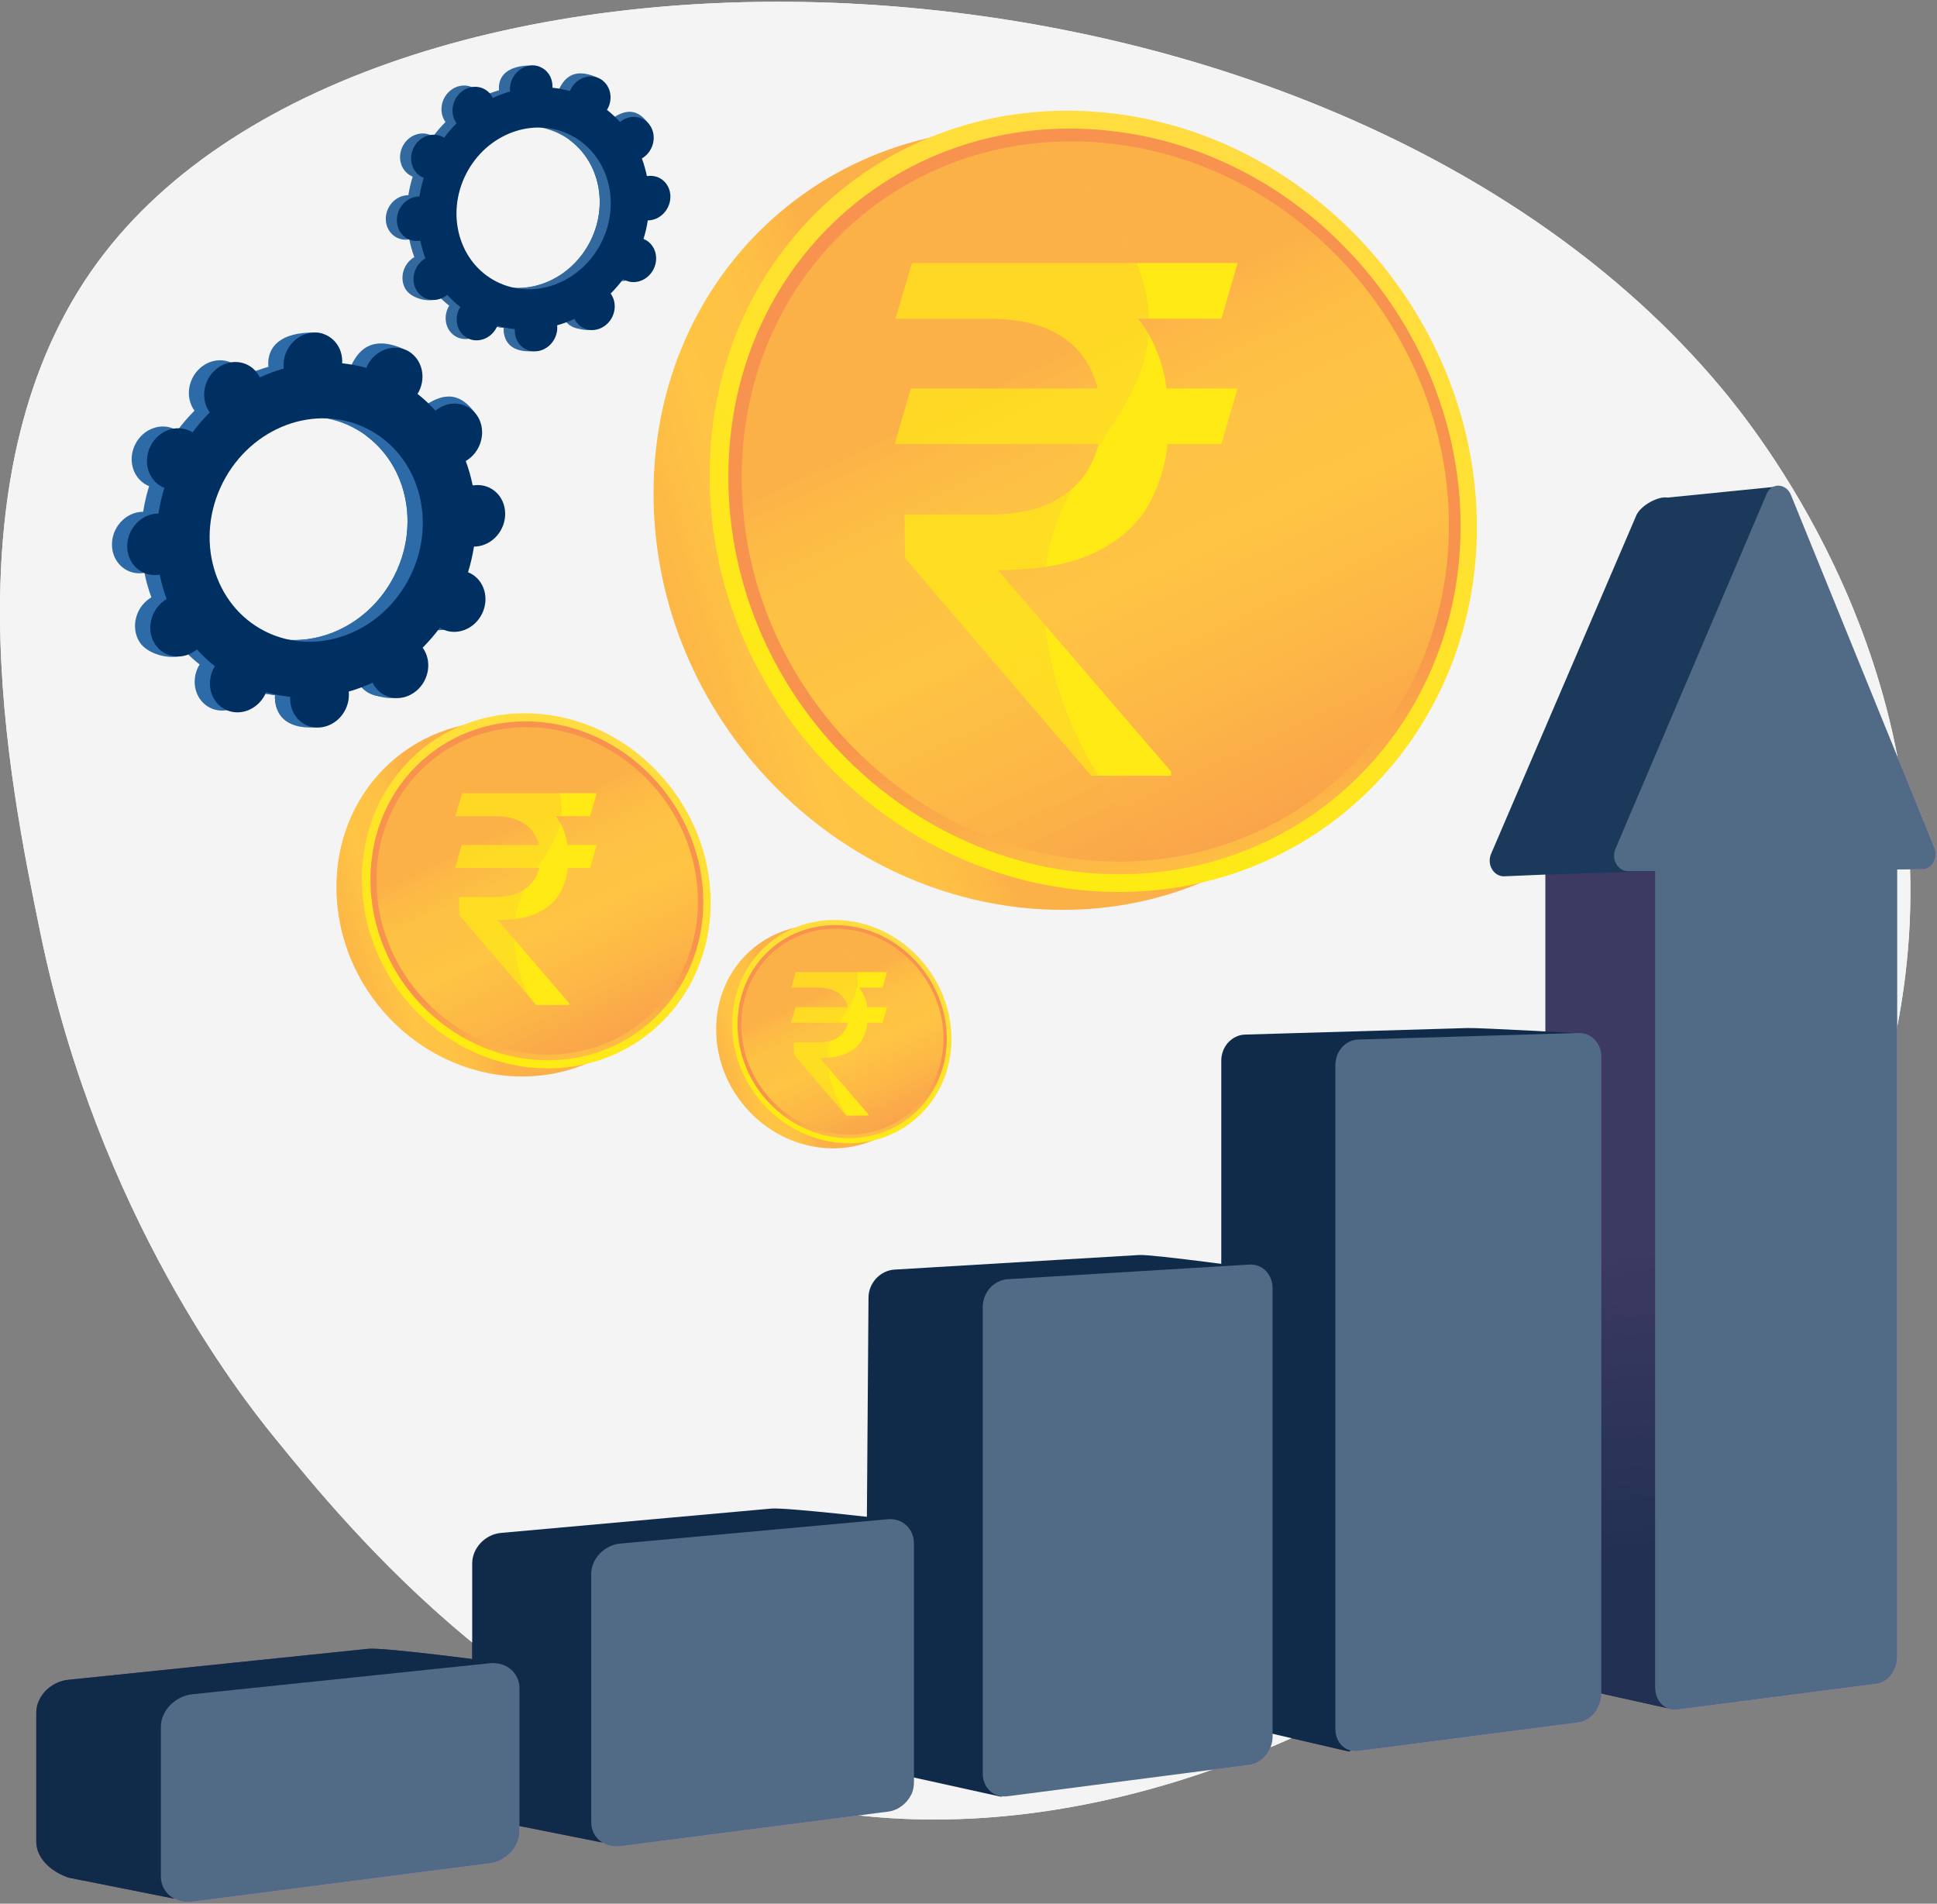 <svg width="403" height="396" viewBox="0 0 403 396" fill="none" xmlns="http://www.w3.org/2000/svg">
<rect x="0" y="0" width="403" height="396" fill="#808080" stroke="none"/>
<g clip-path="url(#clip0_6858_10565)">
<path d="M357.897 80.424C274.843 -18.52 78.217 -24.049 20.401 54.427C-11.455 97.666 1.858 162.303 8.426 194.194C20.513 252.884 50.319 290.667 56.826 298.681C72.618 318.128 110.977 365.364 168.691 376.162C267.303 394.611 390.35 300.677 397.167 194.698C401.097 133.598 365.077 88.978 357.897 80.424Z" fill="#F4F7FA"/>
<path d="M295.607 113.395C295.607 156.584 261.835 190.558 218.672 189.232C173.751 187.854 135.972 149.057 135.972 102.632C135.972 56.206 173.752 22.504 218.672 27.182C261.835 31.676 295.607 70.204 295.607 113.393V113.395Z" fill="url(#paint0_linear_6858_10565)"/>
<path d="M307.271 109.67C307.271 152.86 273.5 186.834 230.336 185.508C185.415 184.129 147.636 145.332 147.636 98.907C147.636 52.482 185.416 18.78 230.336 23.457C273.499 27.952 307.271 66.48 307.271 109.67Z" fill="url(#paint1_linear_6858_10565)"/>
<path d="M303.883 109.443C303.883 150.731 271.571 183.155 230.336 181.819C187.502 180.432 151.537 143.408 151.537 99.173C151.537 54.938 187.5 22.762 230.336 27.151C271.569 31.375 303.883 68.155 303.883 109.443Z" fill="url(#paint2_linear_6858_10565)"/>
<path d="M301.457 109.28C301.457 149.204 270.19 180.521 230.337 179.183C188.99 177.794 154.318 142.036 154.318 99.361C154.318 56.685 188.99 25.601 230.337 29.788C270.19 33.824 301.457 69.356 301.457 109.28Z" fill="url(#paint3_linear_6858_10565)"/>
<path d="M257.487 80.801L254.118 92.373H186.149L189.518 80.801H257.487ZM227.018 161.367L188.273 116.103L188.2 107.021H206.071C211.247 107.021 215.519 106.167 218.888 104.458C222.306 102.7 224.87 100.332 226.579 97.353C228.288 94.375 229.142 91.03 229.142 87.319C229.142 83.169 228.336 79.531 226.725 76.406C225.114 73.232 222.575 70.767 219.108 69.009C215.69 67.202 211.198 66.299 205.631 66.299H186.295L189.738 54.727H205.631C214.127 54.727 221.134 56.02 226.652 58.608C232.218 61.148 236.369 64.858 239.103 69.741C241.837 74.624 243.205 80.532 243.205 87.466C243.205 93.423 242.057 98.769 239.762 103.505C237.516 108.193 233.781 111.879 228.556 114.565C223.38 117.25 216.398 118.593 207.609 118.593L243.644 160.488V161.367H227.018ZM257.487 54.727L254.118 66.299H199.333L202.702 54.727H257.487Z" fill="#FFEA16"/>
<path style="mix-blend-mode:multiply" opacity="0.3" d="M217.466 119.057C219.87 95.324 241.68 85.278 238.834 63.447C237.08 49.992 226.882 38.653 215.506 29.799C181.001 33.418 154.318 61.99 154.318 99.36C154.318 142.035 188.99 177.795 230.337 179.182C234.352 179.318 238.272 179.109 242.084 178.609C225.664 162.27 215.401 139.446 217.466 119.057Z" fill="url(#paint4_linear_6858_10565)"/>
<path d="M380.253 170.686L369.96 101.193L346.95 103.508C345.008 103.147 341.317 105.167 340.445 107.204L310.228 177.614C309.292 179.799 310.728 182.304 312.902 182.29L321.53 181.927V346.049C321.53 348.972 323.655 351.072 326.266 350.739L346.95 355.337C349.424 355.017 372.585 342.538 372.585 339.719V175.201L377.816 175.173C379.799 175.163 381.102 172.761 380.255 170.686H380.253Z" fill="#1B395A"/>
<path style="mix-blend-mode:multiply" opacity="0.3" d="M344.353 181.188L321.53 181.926V346.049C321.53 348.972 323.655 351.072 326.266 350.739L346.95 355.335C347.968 355.204 352.506 353.004 357.484 350.27L344.354 181.189L344.353 181.188Z" fill="url(#paint5_linear_6858_10565)"/>
<path d="M400.002 180.831L394.719 180.862V344.607C394.719 347.411 392.856 349.942 390.432 350.253L348.995 355.619C346.409 355.955 344.355 353.866 344.355 350.956V181.187L338.744 181.225C336.593 181.243 335.166 178.75 336.094 176.574L367.567 102.72C368.58 100.344 371.608 100.493 372.615 102.968L402.471 176.362C403.31 178.427 401.966 180.82 400 180.833L400.002 180.831Z" fill="url(#paint6_linear_6858_10565)"/>
<path d="M280.631 364.344L259.022 359.324C256.302 359.671 254.091 357.595 254.091 354.687V220.625C254.091 217.716 256.303 215.293 259.022 215.214L305.358 213.851C307.902 213.775 329.453 214.995 329.453 214.995L309.959 347.749C309.959 350.55 280.631 364.344 280.631 364.344Z" fill="url(#paint7_linear_6858_10565)"/>
<path d="M333.163 219.786V352.665C333.163 353.442 332.865 354.202 332.579 354.897C331.851 356.687 330.223 358.069 328.401 358.299L282.614 364.231C279.915 364.58 277.826 362.522 277.826 359.624V221.627C277.826 218.736 279.881 216.324 282.58 216.243L292.548 215.945L328.504 214.881C331.028 214.8 333.164 217.002 333.164 219.787L333.163 219.786Z" fill="url(#paint8_linear_6858_10565)"/>
<path d="M208.223 373.746L185.434 368.72C182.441 369.102 180.005 366.94 180.005 363.888L180.694 269.948C180.694 266.896 183.128 264.278 186.122 264.1L237.028 261.063C239.819 260.897 263.238 264.122 263.238 264.122L241.403 356.263C241.403 359.196 211.048 373.381 208.223 373.746Z" fill="url(#paint9_linear_6858_10565)"/>
<path d="M264.769 268.034V361.201C264.769 364.123 262.648 366.779 259.881 367.133L209.641 373.655C206.681 374.041 204.456 371.889 204.456 368.855V271.921C204.456 268.88 206.738 266.275 209.698 266.095L225.258 265.15L259.914 263.054C262.682 262.887 264.769 265.119 264.769 268.034Z" fill="url(#paint10_linear_6858_10565)"/>
<path d="M125.578 383.329L104.249 379.084C100.938 379.507 98.244 377.249 98.244 374.039V325.227C98.244 322.017 100.938 319.172 104.249 318.875L160.468 313.814C163.545 313.537 184.848 316.031 184.848 316.031L166.032 365.622C166.032 368.7 128.699 382.926 125.578 383.329Z" fill="url(#paint11_linear_6858_10565)"/>
<path d="M190.155 321.078V370.595C190.155 371.553 190.011 372.486 189.589 373.325C188.656 375.172 186.89 376.583 184.794 376.851L182.656 377.124L129.041 384.05C125.764 384.473 123.002 382.228 123.002 379.033V327.413C123.002 324.217 125.788 321.387 129.064 321.089L136.19 320.442L146.53 319.504L184.713 316.028C187.759 315.755 190.153 318.012 190.153 321.076L190.155 321.078Z" fill="url(#paint12_linear_6858_10565)"/>
<path d="M76.616 342.986L14.225 349.427C11.562 349.702 9.263 351.379 8.192 353.566C7.784 354.402 7.548 355.309 7.548 356.246V383.069C7.548 386.455 10.413 389.227 14.226 390.578L36.273 394.96C39.737 394.513 82.78 379.199 82.78 375.959L93.12 363.522L103.586 345.801C103.586 345.801 80.028 342.635 76.619 342.986H76.616Z" fill="url(#paint13_linear_6858_10565)"/>
<path d="M108.081 351.186V380.962C108.081 384.189 105.28 387.155 101.904 387.59L88.428 389.324L40.087 395.573C36.444 396.045 33.467 393.702 33.467 390.331V359.217C33.467 355.853 36.424 352.813 40.067 352.428L49.55 351.439L101.905 345.987C105.282 345.633 108.08 347.964 108.08 351.184L108.081 351.186Z" fill="url(#paint14_linear_6858_10565)"/>
<path style="mix-blend-mode:multiply" opacity="0.3" d="M394.719 316.615V344.607C394.719 347.41 392.857 349.942 390.432 350.253L348.995 355.619C346.409 355.955 344.355 353.865 344.355 350.956V181.473C351.195 181.839 365.324 193.241 360.728 229.571C354.442 279.313 354.619 281.802 362.491 290.09C367.415 295.276 386.636 301.108 394.719 316.615Z" fill="url(#paint15_linear_6858_10565)"/>
<path style="mix-blend-mode:multiply" opacity="0.3" d="M332.442 354.897C331.714 356.687 330.154 358.069 328.332 358.299L282.579 364.231C279.88 364.58 277.825 362.522 277.825 359.624V221.627C277.825 218.736 279.88 216.324 282.579 216.243L292.547 215.945C300.209 221.696 302.518 229.964 299.12 240.504C286.995 278.121 288.827 299.212 296.7 307.5C303.396 314.545 336.434 322.79 332.442 354.899V354.897Z" fill="url(#paint16_linear_6858_10565)"/>
<path style="mix-blend-mode:multiply" opacity="0.3" d="M264.769 353.243V361.202C264.769 364.124 262.648 366.78 259.881 367.134L209.641 373.656C206.681 374.042 204.456 371.89 204.456 368.856V271.922C204.456 268.881 206.738 266.275 209.698 266.096L225.258 265.15C242.178 277.655 210.26 308.743 230.571 334.858C244.569 352.855 258.551 334.466 264.769 353.244V353.243Z" fill="url(#paint17_linear_6858_10565)"/>
<path style="mix-blend-mode:multiply" opacity="0.3" d="M182.657 377.125L129.042 384.052C125.766 384.474 123.004 382.229 123.004 379.034V327.414C123.004 324.219 125.789 321.389 129.066 321.09L136.191 320.443C137.559 327.339 140.195 331.063 143.714 334.77C150.293 341.69 180.437 349.68 182.657 377.125Z" fill="url(#paint18_linear_6858_10565)"/>
<path style="mix-blend-mode:multiply" opacity="0.3" d="M88.39 389.324L40.069 395.573C36.426 396.045 33.469 393.702 33.469 390.331V359.217C33.469 355.853 36.426 352.813 40.069 352.428L49.552 351.439C50.684 353.373 52.03 354.996 53.572 356.619C59.106 362.438 82.632 369.085 88.39 389.324Z" fill="url(#paint19_linear_6858_10565)"/>
<path d="M88.775 130.473C91.731 131.973 95.445 130.596 97.069 127.395C98.694 124.194 97.615 120.384 94.66 118.882C94.506 118.804 94.35 118.739 94.194 118.676C94.743 116.905 95.157 115.119 95.435 113.335C95.605 113.335 95.774 113.332 95.947 113.317C99.319 113.016 101.996 109.918 101.925 106.395C101.854 102.873 99.062 100.261 95.69 100.562C95.514 100.577 95.34 100.605 95.169 100.636C94.816 98.89 94.334 97.185 93.724 95.534C93.879 95.444 94.034 95.35 94.184 95.244C97.069 93.223 97.992 89.233 96.245 86.333C94.498 83.433 90.742 82.721 87.856 84.742C87.708 84.845 87.569 84.958 87.432 85.071C86.293 83.811 85.043 82.644 83.691 81.579C83.785 81.423 83.879 81.265 83.962 81.099C85.588 77.898 87.711 74.403 84.732 72.948C77.841 69.584 74.884 72.464 73.258 75.663C73.174 75.829 73.102 75.998 73.032 76.167C71.374 75.704 69.695 75.383 68.005 75.208C68.016 75.029 68.023 74.851 68.02 74.671C67.949 71.149 68.995 69.242 65.61 69.177C58.228 69.033 55.738 72.237 55.807 75.76C55.812 75.944 55.827 76.124 55.845 76.302C54.154 76.784 52.492 77.401 50.875 78.147C50.798 77.989 50.719 77.833 50.627 77.681C48.88 74.781 45.124 74.069 42.238 76.09C39.352 78.112 38.431 82.102 40.178 85.002C40.267 85.151 40.366 85.289 40.465 85.427C39.188 86.705 37.99 88.092 36.885 89.58C36.741 89.491 36.596 89.403 36.444 89.325C33.488 87.825 29.774 89.202 28.15 92.403C26.525 95.604 27.604 99.414 30.559 100.916C30.713 100.994 30.869 101.059 31.025 101.121C30.476 102.891 30.062 104.677 29.784 106.462C29.614 106.462 29.445 106.465 29.273 106.48C25.9 106.781 23.223 109.88 23.294 113.402C23.366 116.924 26.157 119.536 29.529 119.235C29.705 119.22 29.879 119.192 30.05 119.161C30.403 120.907 30.886 122.612 31.495 124.262C31.34 124.353 31.185 124.446 31.035 124.552C28.149 126.574 27.227 130.564 28.974 133.464C30.721 136.364 36.507 137.712 39.391 135.69C39.539 135.587 37.649 134.84 37.787 134.727C38.926 135.987 40.176 137.154 41.529 138.219C41.434 138.375 41.34 138.533 41.257 138.699C39.631 141.9 40.71 145.71 43.666 147.212C46.621 148.712 50.335 147.334 51.96 144.133C52.043 143.967 52.116 143.799 52.185 143.63C53.843 144.093 55.523 144.413 57.213 144.589C57.202 144.768 57.195 144.946 57.197 145.126C57.269 148.647 60.06 151.26 63.432 150.959C66.805 150.658 69.481 147.559 69.41 144.037C69.406 143.853 69.391 143.673 69.373 143.495C71.064 143.012 72.725 142.396 74.343 141.65C74.419 141.808 74.499 141.964 74.591 142.114C76.338 145.014 80.094 145.727 82.98 143.705C85.865 141.684 86.787 137.694 85.04 134.794C84.951 134.646 84.852 134.507 84.753 134.37C86.03 133.092 87.228 131.704 88.333 130.217C88.477 130.306 88.622 130.394 88.774 130.472L88.775 130.473ZM51.928 130.94C41.195 125.492 37.278 111.654 43.178 100.033C49.078 88.413 62.561 83.409 73.293 88.858C84.025 94.306 87.943 108.145 82.043 119.765C76.142 131.385 62.66 136.389 51.928 130.94Z" fill="url(#paint20_linear_6858_10565)"/>
<path d="M95.947 113.317C99.319 113.016 101.996 109.918 101.925 106.395C101.854 102.874 99.062 100.261 95.69 100.562C95.514 100.577 95.34 100.605 95.168 100.636C94.816 98.891 94.334 97.185 93.724 95.535C93.879 95.444 94.034 95.351 94.184 95.245C97.069 93.223 100.639 88.34 98.604 85.633C94.74 80.499 90.742 82.721 87.856 84.743C87.708 84.846 87.569 84.959 87.432 85.072C86.293 83.811 85.043 82.644 83.691 81.579C83.785 81.423 83.879 81.266 83.962 81.1C84.846 79.358 84.924 77.437 84.34 75.805C81.553 80.709 78.804 85.635 76.103 90.587C84.665 96.861 87.391 109.224 82.04 119.765C77.505 128.698 68.49 133.712 59.687 133.085C59.294 134.103 58.909 135.127 58.488 136.135C57.348 138.872 56.051 141.553 54.753 144.23C55.57 144.383 56.39 144.504 57.211 144.591C57.2 144.769 57.193 144.948 57.196 145.128C57.267 148.649 59.406 151.642 65.516 151.318C68.897 151.138 69.478 147.56 69.407 144.039C69.403 143.855 69.388 143.675 69.37 143.496C71.061 143.014 72.723 142.398 74.34 141.652C74.417 141.81 74.496 141.966 74.588 142.116C76.335 145.016 82.397 146.249 85.283 144.227C88.168 142.205 86.784 137.697 85.037 134.796C84.948 134.646 84.849 134.508 84.75 134.37C86.027 133.092 87.225 131.705 88.33 130.217C88.474 130.306 88.619 130.394 88.771 130.472C91.726 131.974 95.44 130.595 97.065 127.394C98.69 124.193 97.611 120.383 94.656 118.881C94.502 118.803 94.346 118.738 94.19 118.676C94.739 116.906 95.153 115.12 95.431 113.335C95.601 113.335 95.769 113.333 95.942 113.317H95.947Z" fill="url(#paint21_linear_6858_10565)"/>
<path d="M91.954 130.835C94.909 132.335 98.623 130.957 100.248 127.756C101.873 124.555 100.794 120.745 97.838 119.244C97.685 119.166 97.529 119.1 97.373 119.039C97.922 117.268 98.336 115.482 98.614 113.698C98.784 113.698 98.952 113.695 99.125 113.68C102.498 113.378 105.175 110.281 105.103 106.758C105.032 103.236 102.241 100.623 98.869 100.924C98.693 100.94 98.519 100.968 98.347 100.998C97.995 99.252 97.512 97.547 96.903 95.897C97.058 95.806 97.213 95.713 97.363 95.607C100.248 93.585 101.171 89.595 99.424 86.695C97.677 83.796 93.921 83.083 91.035 85.105C90.887 85.208 90.748 85.321 90.611 85.434C89.472 84.173 88.222 83.006 86.869 81.941C86.964 81.785 87.058 81.627 87.141 81.462C88.767 78.261 87.688 74.45 84.732 72.949C81.776 71.449 78.062 72.826 76.438 76.027C76.355 76.193 76.282 76.362 76.212 76.531C74.555 76.068 72.875 75.747 71.185 75.571C71.196 75.393 71.203 75.214 71.2 75.035C71.129 71.513 68.338 68.9 64.966 69.201C61.593 69.503 58.916 72.602 58.988 76.123C58.992 76.308 59.007 76.487 59.025 76.666C57.334 77.148 55.672 77.764 54.055 78.51C53.978 78.353 53.899 78.197 53.807 78.045C52.06 75.145 48.304 74.432 45.418 76.454C42.532 78.475 41.611 82.465 43.358 85.365C43.447 85.514 43.546 85.653 43.645 85.79C42.368 87.069 41.17 88.456 40.065 89.944C39.921 89.855 39.776 89.767 39.624 89.689C36.669 88.188 32.955 89.566 31.33 92.767C29.705 95.968 30.784 99.778 33.739 101.28C33.893 101.358 34.049 101.424 34.205 101.486C33.656 103.257 33.242 105.043 32.964 106.827C32.794 106.827 32.624 106.83 32.453 106.845C29.08 107.147 26.403 110.246 26.474 113.767C26.546 117.289 29.337 119.902 32.709 119.601C32.885 119.585 33.059 119.557 33.231 119.527C33.583 121.272 34.066 122.977 34.675 124.628C34.52 124.718 34.365 124.812 34.215 124.918C31.329 126.939 30.407 130.929 32.154 133.829C33.901 136.729 37.657 137.442 40.543 135.42C40.691 135.317 40.83 135.204 40.967 135.091C42.106 136.351 43.356 137.518 44.709 138.583C44.614 138.739 44.52 138.897 44.437 139.063C42.811 142.264 43.89 146.074 46.846 147.576C49.801 149.076 53.516 147.698 55.14 144.497C55.223 144.331 55.296 144.163 55.366 143.994C57.023 144.457 58.703 144.778 60.393 144.953C60.382 145.132 60.375 145.31 60.378 145.49C60.449 149.012 63.24 151.624 66.612 151.323C69.985 151.022 72.662 147.924 72.59 144.401C72.586 144.217 72.571 144.037 72.553 143.859C74.244 143.376 75.906 142.76 77.523 142.014C77.6 142.172 77.679 142.328 77.771 142.479C79.518 145.378 83.274 146.091 86.16 144.069C89.046 142.048 89.967 138.058 88.22 135.158C88.131 135.01 88.032 134.871 87.933 134.734C89.21 133.456 90.408 132.068 91.513 130.581C91.657 130.67 91.802 130.757 91.954 130.835ZM55.106 131.303C44.374 125.855 40.456 112.016 46.357 100.396C52.257 88.775 65.74 83.772 76.472 89.22C87.204 94.668 91.121 108.507 85.221 120.128C79.321 131.748 65.838 136.751 55.106 131.303Z" fill="url(#paint22_linear_6858_10565)"/>
<path d="M127.661 57.982C129.801 59.068 132.487 58.071 133.664 55.754C134.841 53.437 134.06 50.679 131.92 49.593C131.808 49.538 131.695 49.49 131.583 49.444C131.98 48.163 132.28 46.87 132.48 45.578C132.603 45.578 132.726 45.575 132.851 45.564C135.292 45.347 137.229 43.103 137.179 40.555C137.127 38.005 135.107 36.116 132.667 36.334C132.539 36.345 132.415 36.366 132.289 36.388C132.034 35.125 131.686 33.891 131.244 32.696C131.357 32.631 131.468 32.562 131.577 32.486C133.665 31.023 134.333 28.134 133.069 26.036C131.804 23.937 129.086 23.422 126.997 24.885C126.89 24.96 126.789 25.041 126.69 25.123C125.865 24.211 124.962 23.366 123.982 22.596C124.05 22.483 124.118 22.368 124.178 22.248C125.355 19.931 126.891 17.401 124.734 16.348C119.746 13.913 117.606 15.998 116.431 18.314C116.37 18.434 116.318 18.557 116.266 18.678C115.066 18.343 113.85 18.11 112.628 17.984C112.636 17.855 112.642 17.726 112.639 17.595C112.587 15.046 113.344 13.666 110.893 13.619C105.551 13.514 103.748 15.834 103.8 18.382C103.803 18.516 103.814 18.646 103.826 18.776C102.602 19.124 101.399 19.57 100.229 20.11C100.174 19.995 100.116 19.883 100.05 19.774C98.785 17.674 96.067 17.16 93.978 18.622C91.89 20.085 91.222 22.973 92.486 25.072C92.55 25.179 92.621 25.279 92.694 25.378C91.77 26.303 90.903 27.308 90.102 28.384C89.999 28.319 89.893 28.256 89.783 28.2C87.643 27.114 84.956 28.111 83.78 30.428C82.603 32.745 83.384 35.503 85.524 36.589C85.635 36.644 85.748 36.692 85.861 36.738C85.464 38.019 85.164 39.311 84.963 40.604C84.841 40.604 84.718 40.607 84.593 40.618C82.151 40.835 80.215 43.078 80.265 45.627C80.317 48.177 82.337 50.066 84.777 49.848C84.903 49.837 85.029 49.816 85.154 49.795C85.409 51.059 85.758 52.292 86.2 53.487C86.087 53.553 85.976 53.621 85.867 53.698C83.778 55.16 83.111 58.049 84.375 60.147C85.64 62.247 89.826 63.221 91.915 61.759C92.022 61.683 90.653 61.142 90.753 61.06C91.579 61.972 92.482 62.817 93.462 63.588C93.394 63.701 93.326 63.815 93.266 63.935C92.089 66.252 92.871 69.01 95.01 70.096C97.15 71.182 99.836 70.185 101.013 67.868C101.074 67.748 101.126 67.625 101.177 67.504C102.378 67.839 103.593 68.071 104.816 68.198C104.809 68.326 104.802 68.456 104.805 68.587C104.857 71.136 106.877 73.026 109.316 72.809C111.758 72.591 113.694 70.348 113.644 67.8C113.641 67.666 113.63 67.536 113.617 67.406C114.842 67.058 116.045 66.612 117.214 66.072C117.27 66.186 117.327 66.299 117.394 66.408C118.659 68.508 121.377 69.022 123.466 67.56C125.554 66.097 126.222 63.209 124.958 61.11C124.893 61.003 124.822 60.903 124.75 60.804C125.674 59.879 126.541 58.874 127.342 57.798C127.445 57.863 127.551 57.926 127.661 57.982ZM100.992 58.321C93.224 54.377 90.389 44.362 94.66 35.952C98.93 27.541 108.689 23.92 116.456 27.864C124.223 31.808 127.059 41.822 122.788 50.233C118.518 58.644 108.759 62.265 100.992 58.321Z" fill="url(#paint23_linear_6858_10565)"/>
<path d="M132.851 45.565C135.292 45.347 137.229 43.104 137.179 40.556C137.127 38.007 135.107 36.117 132.667 36.334C132.539 36.345 132.415 36.366 132.289 36.389C132.034 35.126 131.686 33.892 131.244 32.697C131.357 32.631 131.468 32.563 131.577 32.486C133.665 31.024 136.249 27.488 134.775 25.531C131.978 21.814 129.086 23.423 126.997 24.887C126.89 24.962 126.789 25.043 126.69 25.125C125.865 24.213 124.962 23.369 123.982 22.598C124.05 22.485 124.118 22.37 124.178 22.25C124.818 20.99 124.875 19.6 124.451 18.418C122.434 21.968 120.445 25.532 118.49 29.117C124.687 33.657 126.66 42.606 122.787 50.235C119.505 56.7 112.98 60.33 106.609 59.876C106.325 60.613 106.046 61.354 105.742 62.084C104.917 64.065 103.978 66.005 103.039 67.942C103.63 68.054 104.222 68.142 104.818 68.203C104.811 68.332 104.804 68.461 104.806 68.592C104.858 71.141 106.405 73.307 110.829 73.073C113.276 72.943 113.697 70.354 113.645 67.805C113.643 67.671 113.631 67.541 113.619 67.411C114.843 67.063 116.046 66.617 117.216 66.077C117.272 66.191 117.329 66.304 117.396 66.413C118.66 68.513 123.047 69.404 125.136 67.941C127.224 66.479 126.222 63.215 124.957 61.115C124.893 61.008 124.822 60.908 124.75 60.809C125.674 59.884 126.54 58.879 127.34 57.803C127.443 57.868 127.549 57.931 127.659 57.987C129.799 59.073 132.486 58.076 133.663 55.759C134.839 53.443 134.059 50.684 131.918 49.598C131.807 49.542 131.694 49.495 131.581 49.449C131.978 48.168 132.278 46.875 132.479 45.583C132.602 45.583 132.724 45.58 132.85 45.569L132.851 45.565Z" fill="url(#paint24_linear_6858_10565)"/>
<path d="M129.961 58.243C132.1 59.33 134.788 58.333 135.964 56.016C137.141 53.699 136.36 50.941 134.22 49.855C134.109 49.799 133.996 49.752 133.883 49.706C134.28 48.425 134.58 47.132 134.781 45.84C134.903 45.84 135.026 45.837 135.152 45.826C137.593 45.608 139.529 43.365 139.479 40.817C139.427 38.267 137.407 36.378 134.968 36.595C134.839 36.606 134.715 36.627 134.59 36.65C134.335 35.386 133.986 34.153 133.544 32.958C133.657 32.892 133.769 32.824 133.877 32.747C135.966 31.285 136.634 28.396 135.369 26.298C134.105 24.2 131.386 23.684 129.298 25.146C129.19 25.222 129.09 25.302 128.991 25.385C128.165 24.473 127.262 23.628 126.283 22.857C126.352 22.744 126.42 22.63 126.48 22.51C127.657 20.193 126.876 17.435 124.736 16.349C122.596 15.263 119.909 16.26 118.733 18.577C118.671 18.697 118.62 18.818 118.568 18.941C117.368 18.606 116.152 18.373 114.929 18.247C114.936 18.118 114.943 17.989 114.941 17.858C114.889 15.309 112.869 13.419 110.429 13.636C107.988 13.854 106.051 16.097 106.102 18.645C106.104 18.779 106.116 18.909 106.128 19.038C104.904 19.387 103.701 19.833 102.531 20.374C102.475 20.26 102.418 20.147 102.351 20.038C101.087 17.939 98.368 17.424 96.28 18.887C94.191 20.349 93.523 23.238 94.788 25.336C94.852 25.443 94.923 25.544 94.996 25.643C94.071 26.567 93.204 27.572 92.404 28.648C92.301 28.583 92.196 28.52 92.085 28.464C89.945 27.378 87.258 28.375 86.082 30.692C84.905 33.009 85.686 35.767 87.826 36.853C87.937 36.909 88.05 36.956 88.163 37.002C87.766 38.283 87.466 39.576 87.265 40.868C87.142 40.868 87.02 40.871 86.894 40.882C84.453 41.1 82.517 43.343 82.567 45.891C82.618 48.441 84.639 50.33 87.078 50.113C87.205 50.102 87.331 50.081 87.456 50.06C87.711 51.323 88.06 52.557 88.502 53.752C88.389 53.817 88.277 53.885 88.169 53.962C86.08 55.425 85.412 58.313 86.677 60.411C87.941 62.511 90.66 63.026 92.748 61.563C92.856 61.488 92.956 61.407 93.055 61.325C93.88 62.236 94.784 63.081 95.763 63.852C95.694 63.965 95.626 64.079 95.566 64.199C94.389 66.516 95.17 69.274 97.31 70.36C99.449 71.446 102.137 70.449 103.313 68.132C103.375 68.012 103.426 67.891 103.478 67.768C104.678 68.103 105.894 68.336 107.117 68.463C107.11 68.591 107.103 68.721 107.105 68.852C107.157 71.4 109.177 73.291 111.617 73.073C114.058 72.856 115.995 70.612 115.944 68.064C115.942 67.93 115.93 67.8 115.918 67.671C117.142 67.322 118.345 66.876 119.515 66.337C119.571 66.451 119.628 66.564 119.695 66.673C120.959 68.772 123.678 69.287 125.766 67.824C127.855 66.362 128.522 63.473 127.258 61.375C127.192 61.267 127.123 61.167 127.05 61.068C127.974 60.144 128.842 59.139 129.642 58.062C129.745 58.128 129.851 58.191 129.961 58.246V58.243ZM103.292 58.582C95.525 54.638 92.69 44.624 96.96 36.213C101.23 27.802 110.989 24.182 118.756 28.126C126.523 32.07 129.359 42.084 125.089 50.495C120.818 58.906 111.059 62.526 103.292 58.582Z" fill="url(#paint25_linear_6858_10565)"/>
<path d="M357.897 80.424C274.843 -18.52 78.217 -24.049 20.401 54.427C-11.455 97.666 1.858 162.303 8.426 194.194C20.513 252.884 50.319 290.667 56.826 298.681C72.618 318.128 110.977 365.364 168.691 376.162C267.303 394.611 390.35 300.677 397.167 194.698C401.097 133.598 365.077 88.978 357.897 80.424Z" fill="#F4F4F5"/>
<path d="M295.607 113.395C295.607 156.584 261.835 190.558 218.672 189.232C173.751 187.854 135.972 149.057 135.972 102.632C135.972 56.206 173.752 22.504 218.672 27.182C261.835 31.676 295.607 70.204 295.607 113.393V113.395Z" fill="url(#paint26_linear_6858_10565)"/>
<path d="M307.271 109.67C307.271 152.86 273.5 186.834 230.336 185.508C185.415 184.129 147.636 145.332 147.636 98.907C147.636 52.482 185.416 18.78 230.336 23.457C273.499 27.952 307.271 66.48 307.271 109.67Z" fill="url(#paint27_linear_6858_10565)"/>
<path d="M303.883 109.443C303.883 150.731 271.571 183.155 230.336 181.819C187.502 180.432 151.537 143.408 151.537 99.173C151.537 54.938 187.5 22.762 230.336 27.151C271.569 31.375 303.883 68.155 303.883 109.443Z" fill="url(#paint28_linear_6858_10565)"/>
<path d="M301.457 109.28C301.457 149.204 270.19 180.521 230.337 179.183C188.99 177.794 154.318 142.036 154.318 99.361C154.318 56.685 188.99 25.601 230.337 29.788C270.19 33.824 301.457 69.356 301.457 109.28Z" fill="url(#paint29_linear_6858_10565)"/>
<path d="M257.487 80.801L254.118 92.373H186.149L189.518 80.801H257.487ZM227.018 161.367L188.273 116.103L188.2 107.021H206.071C211.247 107.021 215.519 106.167 218.888 104.458C222.306 102.7 224.87 100.332 226.579 97.353C228.288 94.375 229.142 91.03 229.142 87.319C229.142 83.169 228.336 79.531 226.725 76.406C225.114 73.232 222.575 70.767 219.108 69.009C215.69 67.202 211.198 66.299 205.631 66.299H186.295L189.738 54.727H205.631C214.127 54.727 221.134 56.02 226.652 58.608C232.218 61.148 236.369 64.858 239.103 69.741C241.837 74.624 243.205 80.532 243.205 87.466C243.205 93.423 242.057 98.769 239.762 103.505C237.516 108.193 233.781 111.879 228.556 114.565C223.38 117.25 216.398 118.593 207.609 118.593L243.644 160.488V161.367H227.018ZM257.487 54.727L254.118 66.299H199.333L202.702 54.727H257.487Z" fill="#FFEA16"/>
<path style="mix-blend-mode:multiply" opacity="0.3" d="M217.466 119.057C219.87 95.324 241.68 85.278 238.834 63.447C237.08 49.992 226.882 38.653 215.506 29.799C181.001 33.418 154.318 61.99 154.318 99.36C154.318 142.035 188.99 177.795 230.337 179.182C234.352 179.318 238.272 179.109 242.084 178.609C225.664 162.27 215.401 139.446 217.466 119.057Z" fill="url(#paint30_linear_6858_10565)"/>
<path d="M142.561 189.444C142.561 209.075 127.21 224.518 107.591 223.916C87.172 223.289 70 205.654 70 184.552C70 163.449 87.173 148.13 107.591 150.256C127.21 152.299 142.561 169.812 142.561 189.443V189.444Z" fill="url(#paint31_linear_6858_10565)"/>
<path d="M147.863 187.752C147.863 207.383 132.513 222.826 112.893 222.223C92.474 221.597 75.302 203.962 75.302 182.859C75.302 161.757 92.475 146.438 112.893 148.564C132.512 150.607 147.863 168.12 147.863 187.752Z" fill="url(#paint32_linear_6858_10565)"/>
<path d="M146.323 187.648C146.323 206.416 131.636 221.154 112.892 220.547C93.422 219.916 77.075 203.087 77.075 182.98C77.075 162.873 93.422 148.248 112.892 150.243C131.635 152.163 146.323 168.881 146.323 187.648Z" fill="url(#paint33_linear_6858_10565)"/>
<path d="M145.22 187.573C145.22 205.721 131.008 219.956 112.893 219.347C94.099 218.716 78.339 202.462 78.339 183.065C78.339 163.667 94.099 149.538 112.893 151.441C131.008 153.275 145.22 169.426 145.22 187.573Z" fill="url(#paint34_linear_6858_10565)"/>
<path d="M124.164 175.767L122.771 180.55H94.678L96.07 175.767H124.164ZM111.57 209.068L95.556 190.359L95.525 186.605H102.912C105.051 186.605 106.817 186.252 108.21 185.545C109.623 184.819 110.682 183.84 111.389 182.609C112.095 181.378 112.448 179.995 112.448 178.461C112.448 176.746 112.115 175.242 111.449 173.951C110.783 172.639 109.734 171.62 108.301 170.893C106.888 170.146 105.031 169.773 102.73 169.773H94.738L96.161 164.99H102.73C106.242 164.99 109.138 165.525 111.419 166.594C113.72 167.644 115.435 169.178 116.565 171.196C117.696 173.214 118.261 175.656 118.261 178.522C118.261 180.984 117.786 183.194 116.838 185.152C115.91 187.089 114.366 188.613 112.206 189.723C110.067 190.833 107.181 191.388 103.548 191.388L118.442 208.705V209.068H111.57ZM124.164 164.99L122.771 169.773H100.127L101.52 164.99H124.164Z" fill="#FFEA16"/>
<path style="mix-blend-mode:multiply" opacity="0.3" d="M107.043 192.017C108.135 181.229 118.049 176.663 116.755 166.739C115.958 160.623 111.323 155.469 106.152 151.445C90.467 153.09 78.339 166.077 78.339 183.064C78.339 202.461 94.099 218.716 112.893 219.346C114.718 219.408 116.5 219.313 118.233 219.086C110.769 211.659 106.104 201.285 107.043 192.017Z" fill="url(#paint35_linear_6858_10565)"/>
<path d="M194.624 217.196C194.624 229.54 184.972 239.25 172.636 238.871C159.797 238.477 149 227.389 149 214.12C149 200.852 159.798 191.219 172.636 192.556C184.972 193.841 194.624 204.852 194.624 217.196Z" fill="url(#paint36_linear_6858_10565)"/>
<path d="M197.958 216.131C197.958 228.474 188.306 238.184 175.969 237.805C163.131 237.411 152.333 226.323 152.333 213.055C152.333 199.786 163.131 190.154 175.969 191.491C188.306 192.775 197.958 203.788 197.958 216.131Z" fill="url(#paint37_linear_6858_10565)"/>
<path d="M196.99 216.065C196.99 227.866 187.755 237.132 175.97 236.751C163.728 236.354 153.449 225.772 153.449 213.13C153.449 200.487 163.727 191.291 175.97 192.546C187.755 193.753 196.99 204.265 196.99 216.065Z" fill="url(#paint38_linear_6858_10565)"/>
<path d="M196.296 216.018C196.296 227.429 187.36 236.379 175.97 235.997C164.153 235.6 154.243 225.38 154.243 213.183C154.243 200.986 164.153 192.102 175.97 193.299C187.36 194.452 196.296 204.607 196.296 216.018Z" fill="url(#paint39_linear_6858_10565)"/>
<path d="M184.555 209.506L183.611 212.746H164.58L165.523 209.506H184.555ZM176.023 232.064L165.175 219.391L165.154 216.848H170.158C171.607 216.848 172.804 216.608 173.747 216.13C174.704 215.638 175.422 214.975 175.9 214.141C176.379 213.307 176.618 212.37 176.618 211.331C176.618 210.169 176.393 209.15 175.941 208.275C175.49 207.387 174.779 206.696 173.809 206.204C172.852 205.698 171.594 205.445 170.035 205.445H164.621L165.585 202.205H170.035C172.414 202.205 174.376 202.567 175.921 203.292C177.479 204.003 178.642 205.042 179.407 206.409C180.173 207.776 180.556 209.431 180.556 211.372C180.556 213.04 180.234 214.537 179.592 215.863C178.963 217.176 177.917 218.208 176.454 218.96C175.005 219.712 173.05 220.088 170.589 220.088L180.679 231.818V232.064H176.023ZM184.555 202.205L183.611 205.445H168.271L169.215 202.205H184.555Z" fill="#FFEA16"/>
<path style="mix-blend-mode:multiply" opacity="0.3" d="M172.291 218.813C172.978 212.03 179.212 209.159 178.398 202.919C177.897 199.074 174.982 195.833 171.731 193.303C161.869 194.337 154.243 202.503 154.243 213.184C154.243 225.38 164.153 235.601 175.97 235.997C177.117 236.036 178.238 235.976 179.327 235.833C174.634 231.164 171.701 224.64 172.291 218.813Z" fill="url(#paint40_linear_6858_10565)"/>
<path d="M380.253 170.686L369.96 101.193L346.95 103.508C345.008 103.147 341.317 105.167 340.445 107.204L310.228 177.614C309.292 179.799 310.728 182.304 312.902 182.29L321.53 181.927V346.049C321.53 348.972 323.655 351.072 326.266 350.739L346.95 355.337C349.424 355.017 372.585 342.538 372.585 339.719V175.201L377.816 175.173C379.799 175.163 381.102 172.761 380.255 170.686H380.253Z" fill="#1B395A"/>
<path style="mix-blend-mode:multiply" opacity="0.3" d="M344.353 181.188L321.53 181.926V346.049C321.53 348.972 323.655 351.072 326.266 350.739L346.95 355.335C347.968 355.204 352.506 353.004 357.484 350.27L344.354 181.189L344.353 181.188Z" fill="url(#paint41_linear_6858_10565)"/>
<path d="M400.002 180.831L394.719 180.862V344.607C394.719 347.411 392.856 349.942 390.432 350.253L348.995 355.619C346.409 355.955 344.355 353.866 344.355 350.956V181.187L338.744 181.225C336.593 181.243 335.166 178.75 336.094 176.574L367.567 102.72C368.58 100.344 371.608 100.493 372.615 102.968L402.471 176.362C403.31 178.427 401.966 180.82 400 180.833L400.002 180.831Z" fill="#516A85"/>
<path d="M280.631 364.344L259.022 359.324C256.302 359.671 254.091 357.595 254.091 354.687V220.625C254.091 217.716 256.303 215.293 259.022 215.214L305.358 213.851C307.902 213.775 329.453 214.995 329.453 214.995L309.959 347.749C309.959 350.55 280.631 364.344 280.631 364.344Z" fill="#0F2B49"/>
<path d="M333.163 219.786V352.665C333.163 353.442 332.865 354.202 332.579 354.897C331.851 356.687 330.223 358.069 328.401 358.299L282.614 364.231C279.915 364.58 277.826 362.522 277.826 359.624V221.627C277.826 218.736 279.881 216.324 282.58 216.243L292.548 215.945L328.504 214.881C331.028 214.8 333.164 217.002 333.164 219.787L333.163 219.786Z" fill="#516A85"/>
<path d="M208.223 373.746L185.434 368.72C182.441 369.102 180.005 366.94 180.005 363.888L180.694 269.948C180.694 266.896 183.128 264.278 186.122 264.1L237.028 261.063C239.819 260.897 263.238 264.122 263.238 264.122L241.403 356.263C241.403 359.196 211.048 373.381 208.223 373.746Z" fill="#0F2B49"/>
<path d="M264.769 268.034V361.201C264.769 364.123 262.648 366.779 259.881 367.133L209.641 373.655C206.681 374.041 204.456 371.889 204.456 368.855V271.921C204.456 268.88 206.738 266.275 209.698 266.095L225.258 265.15L259.914 263.054C262.682 262.887 264.769 265.119 264.769 268.034Z" fill="#516A85"/>
<path d="M125.578 383.329L104.249 379.084C100.938 379.507 98.244 377.249 98.244 374.039V325.227C98.244 322.017 100.938 319.172 104.249 318.875L160.468 313.814C163.545 313.537 184.848 316.031 184.848 316.031L166.032 365.622C166.032 368.7 128.699 382.926 125.578 383.329Z" fill="#0F2B49"/>
<path d="M190.155 321.078V370.595C190.155 371.553 190.011 372.486 189.589 373.325C188.656 375.172 186.89 376.583 184.794 376.851L182.656 377.124L129.041 384.05C125.764 384.473 123.002 382.228 123.002 379.033V327.413C123.002 324.217 125.788 321.387 129.064 321.089L136.19 320.442L146.53 319.504L184.713 316.028C187.759 315.755 190.153 318.012 190.153 321.076L190.155 321.078Z" fill="#516A85"/>
<path d="M76.616 342.986L14.225 349.427C11.562 349.702 9.263 351.379 8.192 353.566C7.784 354.402 7.548 355.309 7.548 356.246V383.069C7.548 386.455 10.413 389.227 14.226 390.578L36.273 394.96C39.737 394.513 82.78 379.199 82.78 375.959L93.12 363.522L103.586 345.801C103.586 345.801 80.028 342.635 76.619 342.986H76.616Z" fill="#0F2B49"/>
<path d="M108.081 351.186V380.962C108.081 384.189 105.28 387.155 101.904 387.59L88.428 389.324L40.087 395.573C36.444 396.045 33.467 393.702 33.467 390.331V359.217C33.467 355.853 36.424 352.813 40.067 352.428L49.55 351.439L101.905 345.987C105.282 345.633 108.08 347.964 108.08 351.184L108.081 351.186Z" fill="#516A85"/>
<path d="M88.775 130.473C91.731 131.973 95.445 130.596 97.069 127.395C98.694 124.194 97.615 120.384 94.66 118.882C94.506 118.804 94.35 118.739 94.194 118.676C94.743 116.905 95.157 115.119 95.435 113.335C95.605 113.335 95.774 113.332 95.947 113.317C99.319 113.016 101.996 109.918 101.925 106.395C101.854 102.873 99.062 100.261 95.69 100.562C95.514 100.577 95.34 100.605 95.169 100.636C94.816 98.89 94.334 97.185 93.724 95.534C93.879 95.444 94.034 95.35 94.184 95.244C97.069 93.223 97.992 89.233 96.245 86.333C94.498 83.433 90.742 82.721 87.856 84.742C87.708 84.845 87.569 84.958 87.432 85.071C86.293 83.811 85.043 82.644 83.691 81.579C83.785 81.423 83.879 81.265 83.962 81.099C85.588 77.898 87.711 74.403 84.732 72.948C77.841 69.584 74.884 72.464 73.258 75.663C73.174 75.829 73.102 75.998 73.032 76.167C71.374 75.704 69.695 75.383 68.005 75.208C68.016 75.029 68.023 74.851 68.02 74.671C67.949 71.149 68.995 69.242 65.61 69.177C58.228 69.033 55.738 72.237 55.807 75.76C55.812 75.944 55.827 76.124 55.845 76.302C54.154 76.784 52.492 77.401 50.875 78.147C50.798 77.989 50.719 77.833 50.627 77.681C48.88 74.781 45.124 74.069 42.238 76.09C39.352 78.112 38.431 82.102 40.178 85.002C40.267 85.151 40.366 85.289 40.465 85.427C39.188 86.705 37.99 88.092 36.885 89.58C36.741 89.491 36.596 89.403 36.444 89.325C33.488 87.825 29.774 89.202 28.15 92.403C26.525 95.604 27.604 99.414 30.559 100.916C30.713 100.994 30.869 101.059 31.025 101.121C30.476 102.891 30.062 104.677 29.784 106.462C29.614 106.462 29.445 106.465 29.273 106.48C25.9 106.781 23.223 109.88 23.294 113.402C23.366 116.924 26.157 119.536 29.529 119.235C29.705 119.22 29.879 119.192 30.05 119.161C30.403 120.907 30.886 122.612 31.495 124.262C31.34 124.353 31.185 124.446 31.035 124.552C28.149 126.574 27.227 130.564 28.974 133.464C30.721 136.364 36.507 137.712 39.391 135.69C39.539 135.587 37.649 134.84 37.787 134.727C38.926 135.987 40.176 137.154 41.529 138.219C41.434 138.375 41.34 138.533 41.257 138.699C39.631 141.9 40.71 145.71 43.666 147.212C46.621 148.712 50.335 147.334 51.96 144.133C52.043 143.967 52.116 143.799 52.185 143.63C53.843 144.093 55.523 144.413 57.213 144.589C57.202 144.768 57.195 144.946 57.197 145.126C57.269 148.647 60.06 151.26 63.432 150.959C66.805 150.658 69.481 147.559 69.41 144.037C69.406 143.853 69.391 143.673 69.373 143.495C71.064 143.012 72.725 142.396 74.343 141.65C74.419 141.808 74.499 141.964 74.591 142.114C76.338 145.014 80.094 145.727 82.98 143.705C85.865 141.684 86.787 137.694 85.04 134.794C84.951 134.646 84.852 134.507 84.753 134.37C86.03 133.092 87.228 131.704 88.333 130.217C88.477 130.306 88.622 130.394 88.774 130.472L88.775 130.473ZM51.928 130.94C41.195 125.492 37.278 111.654 43.178 100.033C49.078 88.413 62.561 83.409 73.293 88.858C84.025 94.306 87.943 108.145 82.043 119.765C76.142 131.385 62.66 136.389 51.928 130.94Z" fill="#2C6AA8"/>
<path d="M95.947 113.317C99.319 113.016 101.996 109.918 101.925 106.395C101.854 102.874 99.062 100.261 95.69 100.562C95.514 100.577 95.34 100.605 95.168 100.636C94.816 98.891 94.334 97.185 93.724 95.535C93.879 95.444 94.034 95.351 94.184 95.245C97.069 93.223 100.639 88.34 98.604 85.633C94.74 80.499 90.742 82.721 87.856 84.743C87.708 84.846 87.569 84.959 87.432 85.072C86.293 83.811 85.043 82.644 83.691 81.579C83.785 81.423 83.879 81.266 83.962 81.1C84.846 79.358 84.924 77.437 84.34 75.805C81.553 80.709 78.804 85.635 76.103 90.587C84.665 96.861 87.391 109.224 82.04 119.765C77.505 128.698 68.49 133.712 59.687 133.085C59.294 134.103 58.909 135.127 58.488 136.135C57.348 138.872 56.051 141.553 54.753 144.23C55.57 144.383 56.39 144.504 57.211 144.591C57.2 144.769 57.193 144.948 57.196 145.128C57.267 148.649 59.406 151.642 65.516 151.318C68.897 151.138 69.478 147.56 69.407 144.039C69.403 143.855 69.388 143.675 69.37 143.496C71.061 143.014 72.723 142.398 74.34 141.652C74.417 141.81 74.496 141.966 74.588 142.116C76.335 145.016 82.397 146.249 85.283 144.227C88.168 142.205 86.784 137.697 85.037 134.796C84.948 134.646 84.849 134.508 84.75 134.37C86.027 133.092 87.225 131.705 88.33 130.217C88.474 130.306 88.619 130.394 88.771 130.472C91.726 131.974 95.44 130.595 97.065 127.394C98.69 124.193 97.611 120.383 94.656 118.881C94.502 118.803 94.346 118.738 94.19 118.676C94.739 116.906 95.153 115.12 95.431 113.335C95.601 113.335 95.769 113.333 95.942 113.317H95.947Z" fill="#2C6AA8"/>
<path d="M91.954 130.835C94.909 132.335 98.623 130.957 100.248 127.756C101.873 124.555 100.794 120.745 97.838 119.244C97.685 119.166 97.529 119.1 97.373 119.039C97.922 117.268 98.336 115.482 98.614 113.698C98.784 113.698 98.952 113.695 99.125 113.68C102.498 113.378 105.175 110.281 105.103 106.758C105.032 103.236 102.241 100.623 98.869 100.924C98.693 100.94 98.519 100.968 98.347 100.998C97.995 99.252 97.512 97.547 96.903 95.897C97.058 95.806 97.213 95.713 97.363 95.607C100.248 93.585 101.171 89.595 99.424 86.695C97.677 83.796 93.921 83.083 91.035 85.105C90.887 85.208 90.748 85.321 90.611 85.434C89.472 84.173 88.222 83.006 86.869 81.941C86.964 81.785 87.058 81.627 87.141 81.462C88.767 78.261 87.688 74.45 84.732 72.949C81.776 71.449 78.062 72.826 76.438 76.027C76.355 76.193 76.282 76.362 76.212 76.531C74.555 76.068 72.875 75.747 71.185 75.571C71.196 75.393 71.203 75.214 71.2 75.035C71.129 71.513 68.338 68.9 64.966 69.201C61.593 69.503 58.916 72.602 58.988 76.123C58.992 76.308 59.007 76.487 59.025 76.666C57.334 77.148 55.672 77.764 54.055 78.51C53.978 78.353 53.899 78.197 53.807 78.045C52.06 75.145 48.304 74.432 45.418 76.454C42.532 78.475 41.611 82.465 43.358 85.365C43.447 85.514 43.546 85.653 43.645 85.79C42.368 87.069 41.17 88.456 40.065 89.944C39.921 89.855 39.776 89.767 39.624 89.689C36.669 88.188 32.955 89.566 31.33 92.767C29.705 95.968 30.784 99.778 33.739 101.28C33.893 101.358 34.049 101.424 34.205 101.486C33.656 103.257 33.242 105.043 32.964 106.827C32.794 106.827 32.624 106.83 32.453 106.845C29.08 107.147 26.403 110.246 26.474 113.767C26.546 117.289 29.337 119.902 32.709 119.601C32.885 119.585 33.059 119.557 33.231 119.527C33.583 121.272 34.066 122.977 34.675 124.628C34.52 124.718 34.365 124.812 34.215 124.918C31.329 126.939 30.407 130.929 32.154 133.829C33.901 136.729 37.657 137.442 40.543 135.42C40.691 135.317 40.83 135.204 40.967 135.091C42.106 136.351 43.356 137.518 44.709 138.583C44.614 138.739 44.52 138.897 44.437 139.063C42.811 142.264 43.89 146.074 46.846 147.576C49.801 149.076 53.516 147.698 55.14 144.497C55.223 144.331 55.296 144.163 55.366 143.994C57.023 144.457 58.703 144.778 60.393 144.953C60.382 145.132 60.375 145.31 60.378 145.49C60.449 149.012 63.24 151.624 66.612 151.323C69.985 151.022 72.662 147.924 72.59 144.401C72.586 144.217 72.571 144.037 72.553 143.859C74.244 143.376 75.906 142.76 77.523 142.014C77.6 142.172 77.679 142.328 77.771 142.479C79.518 145.378 83.274 146.091 86.16 144.069C89.046 142.048 89.967 138.058 88.22 135.158C88.131 135.01 88.032 134.871 87.933 134.734C89.21 133.456 90.408 132.068 91.513 130.581C91.657 130.67 91.802 130.757 91.954 130.835ZM55.106 131.303C44.374 125.855 40.456 112.016 46.357 100.396C52.257 88.775 65.74 83.772 76.472 89.22C87.204 94.668 91.121 108.507 85.221 120.128C79.321 131.748 65.838 136.751 55.106 131.303Z" fill="#002F61"/>
<path d="M127.661 57.982C129.801 59.068 132.487 58.071 133.664 55.754C134.841 53.437 134.06 50.679 131.92 49.593C131.808 49.538 131.695 49.49 131.583 49.444C131.98 48.163 132.28 46.87 132.48 45.578C132.603 45.578 132.726 45.575 132.851 45.564C135.292 45.347 137.229 43.103 137.179 40.555C137.127 38.005 135.107 36.116 132.667 36.334C132.539 36.345 132.415 36.366 132.289 36.388C132.034 35.125 131.686 33.891 131.244 32.696C131.357 32.631 131.468 32.562 131.577 32.486C133.665 31.023 134.333 28.134 133.069 26.036C131.804 23.937 129.086 23.422 126.997 24.885C126.89 24.96 126.789 25.041 126.69 25.123C125.865 24.211 124.962 23.366 123.982 22.596C124.05 22.483 124.118 22.368 124.178 22.248C125.355 19.931 126.891 17.401 124.734 16.348C119.746 13.913 117.606 15.998 116.431 18.314C116.37 18.434 116.318 18.557 116.266 18.678C115.066 18.343 113.85 18.11 112.628 17.984C112.636 17.855 112.642 17.726 112.639 17.595C112.587 15.046 113.344 13.666 110.893 13.619C105.551 13.514 103.748 15.834 103.8 18.382C103.803 18.516 103.814 18.646 103.826 18.776C102.602 19.124 101.399 19.57 100.229 20.11C100.174 19.995 100.116 19.883 100.05 19.774C98.785 17.674 96.067 17.16 93.978 18.622C91.89 20.085 91.222 22.973 92.486 25.072C92.55 25.179 92.621 25.279 92.694 25.378C91.77 26.303 90.903 27.308 90.102 28.384C89.999 28.319 89.893 28.256 89.783 28.2C87.643 27.114 84.956 28.111 83.78 30.428C82.603 32.745 83.384 35.503 85.524 36.589C85.635 36.644 85.748 36.692 85.861 36.738C85.464 38.019 85.164 39.311 84.963 40.604C84.841 40.604 84.718 40.607 84.593 40.618C82.151 40.835 80.215 43.078 80.265 45.627C80.317 48.177 82.337 50.066 84.777 49.848C84.903 49.837 85.029 49.816 85.154 49.795C85.409 51.059 85.758 52.292 86.2 53.487C86.087 53.553 85.976 53.621 85.867 53.698C83.778 55.16 83.111 58.049 84.375 60.147C85.64 62.247 89.826 63.221 91.915 61.759C92.022 61.683 90.653 61.142 90.753 61.06C91.579 61.972 92.482 62.817 93.462 63.588C93.394 63.701 93.326 63.815 93.266 63.935C92.089 66.252 92.871 69.01 95.01 70.096C97.15 71.182 99.836 70.185 101.013 67.868C101.074 67.748 101.126 67.625 101.177 67.504C102.378 67.839 103.593 68.071 104.816 68.198C104.809 68.326 104.802 68.456 104.805 68.587C104.857 71.136 106.877 73.026 109.316 72.809C111.758 72.591 113.694 70.348 113.644 67.8C113.641 67.666 113.63 67.536 113.617 67.406C114.842 67.058 116.045 66.612 117.214 66.072C117.27 66.186 117.327 66.299 117.394 66.408C118.659 68.508 121.377 69.022 123.466 67.56C125.554 66.097 126.222 63.209 124.958 61.11C124.893 61.003 124.822 60.903 124.75 60.804C125.674 59.879 126.541 58.874 127.342 57.798C127.445 57.863 127.551 57.926 127.661 57.982ZM100.992 58.321C93.224 54.377 90.389 44.362 94.66 35.952C98.93 27.541 108.689 23.92 116.456 27.864C124.223 31.808 127.059 41.822 122.788 50.233C118.518 58.644 108.759 62.265 100.992 58.321Z" fill="#32699F"/>
<path d="M132.851 45.565C135.292 45.347 137.229 43.104 137.179 40.556C137.127 38.007 135.107 36.117 132.667 36.334C132.539 36.345 132.415 36.366 132.289 36.389C132.034 35.126 131.686 33.892 131.244 32.697C131.357 32.631 131.468 32.563 131.577 32.486C133.665 31.024 136.249 27.488 134.775 25.531C131.978 21.814 129.086 23.423 126.997 24.887C126.89 24.962 126.789 25.043 126.69 25.125C125.865 24.213 124.962 23.369 123.982 22.598C124.05 22.485 124.118 22.37 124.178 22.25C124.818 20.99 124.875 19.6 124.451 18.418C122.434 21.968 120.445 25.532 118.49 29.117C124.687 33.657 126.66 42.606 122.787 50.235C119.505 56.7 112.98 60.33 106.609 59.876C106.325 60.613 106.046 61.354 105.742 62.084C104.917 64.065 103.978 66.005 103.039 67.942C103.63 68.054 104.222 68.142 104.818 68.203C104.811 68.332 104.804 68.461 104.806 68.592C104.858 71.141 106.405 73.307 110.829 73.073C113.276 72.943 113.697 70.354 113.645 67.805C113.643 67.671 113.631 67.541 113.619 67.411C114.843 67.063 116.046 66.617 117.216 66.077C117.272 66.191 117.329 66.304 117.396 66.413C118.66 68.513 123.047 69.404 125.136 67.941C127.224 66.479 126.222 63.215 124.957 61.115C124.893 61.008 124.822 60.908 124.75 60.809C125.674 59.884 126.54 58.879 127.34 57.803C127.443 57.868 127.549 57.931 127.659 57.987C129.799 59.073 132.486 58.076 133.663 55.759C134.839 53.443 134.059 50.684 131.918 49.598C131.807 49.542 131.694 49.495 131.581 49.449C131.978 48.168 132.278 46.875 132.479 45.583C132.602 45.583 132.724 45.58 132.85 45.569L132.851 45.565Z" fill="#32699F"/>
<path d="M129.961 58.243C132.1 59.33 134.788 58.333 135.964 56.016C137.141 53.699 136.36 50.941 134.22 49.855C134.109 49.799 133.996 49.752 133.883 49.706C134.28 48.425 134.58 47.132 134.781 45.84C134.903 45.84 135.026 45.837 135.152 45.826C137.593 45.608 139.529 43.365 139.479 40.817C139.427 38.267 137.407 36.378 134.968 36.595C134.839 36.606 134.715 36.627 134.59 36.65C134.335 35.386 133.986 34.153 133.544 32.958C133.657 32.892 133.769 32.824 133.877 32.747C135.966 31.285 136.634 28.396 135.369 26.298C134.105 24.2 131.386 23.684 129.298 25.146C129.19 25.222 129.09 25.302 128.991 25.385C128.165 24.473 127.262 23.628 126.283 22.857C126.352 22.744 126.42 22.63 126.48 22.51C127.657 20.193 126.876 17.435 124.736 16.349C122.596 15.263 119.909 16.26 118.733 18.577C118.671 18.697 118.62 18.818 118.568 18.941C117.368 18.606 116.152 18.373 114.929 18.247C114.936 18.118 114.943 17.989 114.941 17.858C114.889 15.309 112.869 13.419 110.429 13.636C107.988 13.854 106.051 16.097 106.102 18.645C106.104 18.779 106.116 18.909 106.128 19.038C104.904 19.387 103.701 19.833 102.531 20.374C102.475 20.26 102.418 20.147 102.351 20.038C101.087 17.939 98.368 17.424 96.28 18.887C94.191 20.349 93.523 23.238 94.788 25.336C94.852 25.443 94.923 25.544 94.996 25.643C94.071 26.567 93.204 27.572 92.404 28.648C92.301 28.583 92.196 28.52 92.085 28.464C89.945 27.378 87.258 28.375 86.082 30.692C84.905 33.009 85.686 35.767 87.826 36.853C87.937 36.909 88.05 36.956 88.163 37.002C87.766 38.283 87.466 39.576 87.265 40.868C87.142 40.868 87.02 40.871 86.894 40.882C84.453 41.1 82.517 43.343 82.567 45.891C82.618 48.441 84.639 50.33 87.078 50.113C87.205 50.102 87.331 50.081 87.456 50.06C87.711 51.323 88.06 52.557 88.502 53.752C88.389 53.817 88.277 53.885 88.169 53.962C86.08 55.425 85.412 58.313 86.677 60.411C87.941 62.511 90.66 63.026 92.748 61.563C92.856 61.488 92.956 61.407 93.055 61.325C93.88 62.236 94.784 63.081 95.763 63.852C95.694 63.965 95.626 64.079 95.566 64.199C94.389 66.516 95.17 69.274 97.31 70.36C99.449 71.446 102.137 70.449 103.313 68.132C103.375 68.012 103.426 67.891 103.478 67.768C104.678 68.103 105.894 68.336 107.117 68.463C107.11 68.591 107.103 68.721 107.105 68.852C107.157 71.4 109.177 73.291 111.617 73.073C114.058 72.856 115.995 70.612 115.944 68.064C115.942 67.93 115.93 67.8 115.918 67.671C117.142 67.322 118.345 66.876 119.515 66.337C119.571 66.451 119.628 66.564 119.695 66.673C120.959 68.772 123.678 69.287 125.766 67.824C127.855 66.362 128.522 63.473 127.258 61.375C127.192 61.267 127.123 61.167 127.05 61.068C127.974 60.144 128.842 59.139 129.642 58.062C129.745 58.128 129.851 58.191 129.961 58.246V58.243ZM103.292 58.582C95.525 54.638 92.69 44.624 96.96 36.213C101.23 27.802 110.989 24.182 118.756 28.126C126.523 32.07 129.359 42.084 125.089 50.495C120.818 58.906 111.059 62.526 103.292 58.582Z" fill="#002F61"/>
</g>
<defs>
<linearGradient id="paint0_linear_6858_10565" x1="188.431" y1="116.773" x2="95.334" y2="146.651" gradientUnits="userSpaceOnUse">
<stop stop-color="#FCB148"/>
<stop offset="0.05" stop-color="#FDB946"/>
<stop offset="0.14" stop-color="#FEC144"/>
<stop offset="0.32" stop-color="#FFC444"/>
<stop offset="0.48" stop-color="#FDB946"/>
<stop offset="0.78" stop-color="#F99C4C"/>
<stop offset="0.87" stop-color="#F8924F"/>
<stop offset="1" stop-color="#F8924F"/>
</linearGradient>
<linearGradient id="paint1_linear_6858_10565" x1="263.742" y1="24.102" x2="180.631" y2="207.463" gradientUnits="userSpaceOnUse">
<stop stop-color="#FFDB44"/>
<stop offset="1" stop-color="#FEEF06"/>
</linearGradient>
<linearGradient id="paint2_linear_6858_10565" x1="248.454" y1="217.713" x2="232.417" y2="130.106" gradientUnits="userSpaceOnUse">
<stop stop-color="#FCB148"/>
<stop offset="0.05" stop-color="#FDB946"/>
<stop offset="0.14" stop-color="#FEC144"/>
<stop offset="0.32" stop-color="#FFC444"/>
<stop offset="0.48" stop-color="#FDB946"/>
<stop offset="0.78" stop-color="#F99C4C"/>
<stop offset="0.87" stop-color="#F8924F"/>
<stop offset="1" stop-color="#F8924F"/>
</linearGradient>
<linearGradient id="paint3_linear_6858_10565" x1="214.453" y1="75.911" x2="280.543" y2="216.205" gradientUnits="userSpaceOnUse">
<stop stop-color="#FCB148"/>
<stop offset="0.05" stop-color="#FDB946"/>
<stop offset="0.14" stop-color="#FEC144"/>
<stop offset="0.32" stop-color="#FFC444"/>
<stop offset="0.48" stop-color="#FDB946"/>
<stop offset="0.78" stop-color="#F99C4C"/>
<stop offset="0.87" stop-color="#F8924F"/>
<stop offset="1" stop-color="#F8924F"/>
</linearGradient>
<linearGradient id="paint4_linear_6858_10565" x1="195.01" y1="84.989" x2="260.966" y2="225.001" gradientUnits="userSpaceOnUse">
<stop stop-color="#FCB148"/>
<stop offset="0.05" stop-color="#FDB946"/>
<stop offset="0.14" stop-color="#FEC144"/>
<stop offset="0.32" stop-color="#FFC444"/>
<stop offset="0.48" stop-color="#FDB946"/>
<stop offset="0.78" stop-color="#F99C4C"/>
<stop offset="0.87" stop-color="#F8924F"/>
<stop offset="1" stop-color="#F8924F"/>
</linearGradient>
<linearGradient id="paint5_linear_6858_10565" x1="340.679" y1="325.367" x2="332.59" y2="261.014" gradientUnits="userSpaceOnUse">
<stop stop-color="#311944"/>
<stop offset="1" stop-color="#893976"/>
</linearGradient>
<linearGradient id="paint6_linear_6858_10565" x1="368.144" y1="208.271" x2="345.255" y2="629.806" gradientUnits="userSpaceOnUse">
<stop stop-color="#E38DDD"/>
<stop offset="1" stop-color="#9571F6"/>
</linearGradient>
<linearGradient id="paint7_linear_6858_10565" x1="327.333" y1="405.552" x2="265.765" y2="197.245" gradientUnits="userSpaceOnUse">
<stop stop-color="#311944"/>
<stop offset="1" stop-color="#893976"/>
</linearGradient>
<linearGradient id="paint8_linear_6858_10565" x1="309.953" y1="204.981" x2="287.088" y2="626.104" gradientUnits="userSpaceOnUse">
<stop stop-color="#E38DDD"/>
<stop offset="1" stop-color="#9571F6"/>
</linearGradient>
<linearGradient id="paint9_linear_6858_10565" x1="256.627" y1="432.838" x2="194.594" y2="222.95" gradientUnits="userSpaceOnUse">
<stop stop-color="#311944"/>
<stop offset="1" stop-color="#893976"/>
</linearGradient>
<linearGradient id="paint10_linear_6858_10565" x1="240.883" y1="201.066" x2="218.032" y2="621.911" gradientUnits="userSpaceOnUse">
<stop stop-color="#E38DDD"/>
<stop offset="1" stop-color="#9571F6"/>
</linearGradient>
<linearGradient id="paint11_linear_6858_10565" x1="175.971" y1="461.902" x2="114.402" y2="253.587" gradientUnits="userSpaceOnUse">
<stop stop-color="#311944"/>
<stop offset="1" stop-color="#893976"/>
</linearGradient>
<linearGradient id="paint12_linear_6858_10565" x1="164.841" y1="196.903" x2="142.022" y2="617.165" gradientUnits="userSpaceOnUse">
<stop stop-color="#E38DDD"/>
<stop offset="1" stop-color="#9571F6"/>
</linearGradient>
<linearGradient id="paint13_linear_6858_10565" x1="103.876" y1="528.324" x2="27.595" y2="270.231" gradientUnits="userSpaceOnUse">
<stop stop-color="#311944"/>
<stop offset="1" stop-color="#893976"/>
</linearGradient>
<linearGradient id="paint14_linear_6858_10565" x1="80.427" y1="192.334" x2="57.645" y2="611.898" gradientUnits="userSpaceOnUse">
<stop stop-color="#E38DDD"/>
<stop offset="1" stop-color="#9571F6"/>
</linearGradient>
<linearGradient id="paint15_linear_6858_10565" x1="407.707" y1="87.57" x2="307.247" y2="550.296" gradientUnits="userSpaceOnUse">
<stop stop-color="#E38DDD"/>
<stop offset="1" stop-color="#9571F6"/>
</linearGradient>
<linearGradient id="paint16_linear_6858_10565" x1="338.869" y1="132.552" x2="251.591" y2="534.562" gradientUnits="userSpaceOnUse">
<stop stop-color="#E38DDD"/>
<stop offset="1" stop-color="#9571F6"/>
</linearGradient>
<linearGradient id="paint17_linear_6858_10565" x1="259.274" y1="202.968" x2="194.301" y2="502.242" gradientUnits="userSpaceOnUse">
<stop stop-color="#E38DDD"/>
<stop offset="1" stop-color="#9571F6"/>
</linearGradient>
<linearGradient id="paint18_linear_6858_10565" x1="167.04" y1="286.519" x2="129.099" y2="461.277" gradientUnits="userSpaceOnUse">
<stop stop-color="#E38DDD"/>
<stop offset="1" stop-color="#9571F6"/>
</linearGradient>
<linearGradient id="paint19_linear_6858_10565" x1="71.077" y1="327.215" x2="44.087" y2="451.537" gradientUnits="userSpaceOnUse">
<stop stop-color="#E38DDD"/>
<stop offset="1" stop-color="#9571F6"/>
</linearGradient>
<linearGradient id="paint20_linear_6858_10565" x1="160.117" y1="137.123" x2="67.818" y2="111.005" gradientUnits="userSpaceOnUse">
<stop stop-color="#311944"/>
<stop offset="1" stop-color="#A03976"/>
</linearGradient>
<linearGradient id="paint21_linear_6858_10565" x1="159.874" y1="137.978" x2="67.577" y2="111.86" gradientUnits="userSpaceOnUse">
<stop stop-color="#311944"/>
<stop offset="1" stop-color="#A03976"/>
</linearGradient>
<linearGradient id="paint22_linear_6858_10565" x1="65.399" y1="78.796" x2="66.842" y2="195.349" gradientUnits="userSpaceOnUse">
<stop stop-color="#FF9085"/>
<stop offset="1" stop-color="#FB6FBB"/>
</linearGradient>
<linearGradient id="paint23_linear_6858_10565" x1="179.295" y1="62.796" x2="112.494" y2="43.893" gradientUnits="userSpaceOnUse">
<stop stop-color="#311944"/>
<stop offset="1" stop-color="#A03976"/>
</linearGradient>
<linearGradient id="paint24_linear_6858_10565" x1="179.12" y1="63.414" x2="112.318" y2="44.511" gradientUnits="userSpaceOnUse">
<stop stop-color="#311944"/>
<stop offset="1" stop-color="#A03976"/>
</linearGradient>
<linearGradient id="paint25_linear_6858_10565" x1="110.743" y1="20.581" x2="111.787" y2="104.937" gradientUnits="userSpaceOnUse">
<stop stop-color="#FF9085"/>
<stop offset="1" stop-color="#FB6FBB"/>
</linearGradient>
<linearGradient id="paint26_linear_6858_10565" x1="188.431" y1="116.773" x2="95.334" y2="146.651" gradientUnits="userSpaceOnUse">
<stop stop-color="#FCB148"/>
<stop offset="0.05" stop-color="#FDB946"/>
<stop offset="0.14" stop-color="#FEC144"/>
<stop offset="0.32" stop-color="#FFC444"/>
<stop offset="0.48" stop-color="#FDB946"/>
<stop offset="0.78" stop-color="#F99C4C"/>
<stop offset="0.87" stop-color="#F8924F"/>
<stop offset="1" stop-color="#F8924F"/>
</linearGradient>
<linearGradient id="paint27_linear_6858_10565" x1="263.742" y1="24.102" x2="180.631" y2="207.463" gradientUnits="userSpaceOnUse">
<stop stop-color="#FFDB44"/>
<stop offset="1" stop-color="#FEEF06"/>
</linearGradient>
<linearGradient id="paint28_linear_6858_10565" x1="248.454" y1="217.713" x2="232.417" y2="130.106" gradientUnits="userSpaceOnUse">
<stop stop-color="#FCB148"/>
<stop offset="0.05" stop-color="#FDB946"/>
<stop offset="0.14" stop-color="#FEC144"/>
<stop offset="0.32" stop-color="#FFC444"/>
<stop offset="0.48" stop-color="#FDB946"/>
<stop offset="0.78" stop-color="#F99C4C"/>
<stop offset="0.87" stop-color="#F8924F"/>
<stop offset="1" stop-color="#F8924F"/>
</linearGradient>
<linearGradient id="paint29_linear_6858_10565" x1="214.453" y1="75.911" x2="280.543" y2="216.205" gradientUnits="userSpaceOnUse">
<stop stop-color="#FCB148"/>
<stop offset="0.05" stop-color="#FDB946"/>
<stop offset="0.14" stop-color="#FEC144"/>
<stop offset="0.32" stop-color="#FFC444"/>
<stop offset="0.48" stop-color="#FDB946"/>
<stop offset="0.78" stop-color="#F99C4C"/>
<stop offset="0.87" stop-color="#F8924F"/>
<stop offset="1" stop-color="#F8924F"/>
</linearGradient>
<linearGradient id="paint30_linear_6858_10565" x1="195.01" y1="84.989" x2="260.966" y2="225.001" gradientUnits="userSpaceOnUse">
<stop stop-color="#FCB148"/>
<stop offset="0.05" stop-color="#FDB946"/>
<stop offset="0.14" stop-color="#FEC144"/>
<stop offset="0.32" stop-color="#FFC444"/>
<stop offset="0.48" stop-color="#FDB946"/>
<stop offset="0.78" stop-color="#F99C4C"/>
<stop offset="0.87" stop-color="#F8924F"/>
<stop offset="1" stop-color="#F8924F"/>
</linearGradient>
<linearGradient id="paint31_linear_6858_10565" x1="93.845" y1="190.979" x2="51.528" y2="204.56" gradientUnits="userSpaceOnUse">
<stop stop-color="#FCB148"/>
<stop offset="0.05" stop-color="#FDB946"/>
<stop offset="0.14" stop-color="#FEC144"/>
<stop offset="0.32" stop-color="#FFC444"/>
<stop offset="0.48" stop-color="#FDB946"/>
<stop offset="0.78" stop-color="#F99C4C"/>
<stop offset="0.87" stop-color="#F8924F"/>
<stop offset="1" stop-color="#F8924F"/>
</linearGradient>
<linearGradient id="paint32_linear_6858_10565" x1="128.077" y1="148.857" x2="90.3" y2="232.203" gradientUnits="userSpaceOnUse">
<stop stop-color="#FFDB44"/>
<stop offset="1" stop-color="#FEEF06"/>
</linearGradient>
<linearGradient id="paint33_linear_6858_10565" x1="121.128" y1="236.862" x2="113.839" y2="197.041" gradientUnits="userSpaceOnUse">
<stop stop-color="#FCB148"/>
<stop offset="0.05" stop-color="#FDB946"/>
<stop offset="0.14" stop-color="#FEC144"/>
<stop offset="0.32" stop-color="#FFC444"/>
<stop offset="0.48" stop-color="#FDB946"/>
<stop offset="0.78" stop-color="#F99C4C"/>
<stop offset="0.87" stop-color="#F8924F"/>
<stop offset="1" stop-color="#F8924F"/>
</linearGradient>
<linearGradient id="paint34_linear_6858_10565" x1="105.673" y1="172.406" x2="135.714" y2="236.176" gradientUnits="userSpaceOnUse">
<stop stop-color="#FCB148"/>
<stop offset="0.05" stop-color="#FDB946"/>
<stop offset="0.14" stop-color="#FEC144"/>
<stop offset="0.32" stop-color="#FFC444"/>
<stop offset="0.48" stop-color="#FDB946"/>
<stop offset="0.78" stop-color="#F99C4C"/>
<stop offset="0.87" stop-color="#F8924F"/>
<stop offset="1" stop-color="#F8924F"/>
</linearGradient>
<linearGradient id="paint35_linear_6858_10565" x1="96.835" y1="176.531" x2="126.816" y2="240.173" gradientUnits="userSpaceOnUse">
<stop stop-color="#FCB148"/>
<stop offset="0.05" stop-color="#FDB946"/>
<stop offset="0.14" stop-color="#FEC144"/>
<stop offset="0.32" stop-color="#FFC444"/>
<stop offset="0.48" stop-color="#FDB946"/>
<stop offset="0.78" stop-color="#F99C4C"/>
<stop offset="0.87" stop-color="#F8924F"/>
<stop offset="1" stop-color="#F8924F"/>
</linearGradient>
<linearGradient id="paint36_linear_6858_10565" x1="163.993" y1="218.162" x2="137.385" y2="226.701" gradientUnits="userSpaceOnUse">
<stop stop-color="#FCB148"/>
<stop offset="0.05" stop-color="#FDB946"/>
<stop offset="0.14" stop-color="#FEC144"/>
<stop offset="0.32" stop-color="#FFC444"/>
<stop offset="0.48" stop-color="#FDB946"/>
<stop offset="0.78" stop-color="#F99C4C"/>
<stop offset="0.87" stop-color="#F8924F"/>
<stop offset="1" stop-color="#F8924F"/>
</linearGradient>
<linearGradient id="paint37_linear_6858_10565" x1="185.517" y1="191.675" x2="161.764" y2="244.08" gradientUnits="userSpaceOnUse">
<stop stop-color="#FFDB44"/>
<stop offset="1" stop-color="#FEEF06"/>
</linearGradient>
<linearGradient id="paint38_linear_6858_10565" x1="181.148" y1="247.009" x2="176.565" y2="221.971" gradientUnits="userSpaceOnUse">
<stop stop-color="#FCB148"/>
<stop offset="0.05" stop-color="#FDB946"/>
<stop offset="0.14" stop-color="#FEC144"/>
<stop offset="0.32" stop-color="#FFC444"/>
<stop offset="0.48" stop-color="#FDB946"/>
<stop offset="0.78" stop-color="#F99C4C"/>
<stop offset="0.87" stop-color="#F8924F"/>
<stop offset="1" stop-color="#F8924F"/>
</linearGradient>
<linearGradient id="paint39_linear_6858_10565" x1="171.43" y1="206.481" x2="190.319" y2="246.578" gradientUnits="userSpaceOnUse">
<stop stop-color="#FCB148"/>
<stop offset="0.05" stop-color="#FDB946"/>
<stop offset="0.14" stop-color="#FEC144"/>
<stop offset="0.32" stop-color="#FFC444"/>
<stop offset="0.48" stop-color="#FDB946"/>
<stop offset="0.78" stop-color="#F99C4C"/>
<stop offset="0.87" stop-color="#F8924F"/>
<stop offset="1" stop-color="#F8924F"/>
</linearGradient>
<linearGradient id="paint40_linear_6858_10565" x1="165.873" y1="209.076" x2="184.724" y2="249.092" gradientUnits="userSpaceOnUse">
<stop stop-color="#FCB148"/>
<stop offset="0.05" stop-color="#FDB946"/>
<stop offset="0.14" stop-color="#FEC144"/>
<stop offset="0.32" stop-color="#FFC444"/>
<stop offset="0.48" stop-color="#FDB946"/>
<stop offset="0.78" stop-color="#F99C4C"/>
<stop offset="0.87" stop-color="#F8924F"/>
<stop offset="1" stop-color="#F8924F"/>
</linearGradient>
<linearGradient id="paint41_linear_6858_10565" x1="340.679" y1="325.367" x2="332.59" y2="261.014" gradientUnits="userSpaceOnUse">
<stop stop-color="#311944"/>
<stop offset="1" stop-color="#893976"/>
</linearGradient>
<clipPath id="clip0_6858_10565">
<rect width="403" height="396" fill="white"/>
</clipPath>
</defs>
</svg>
